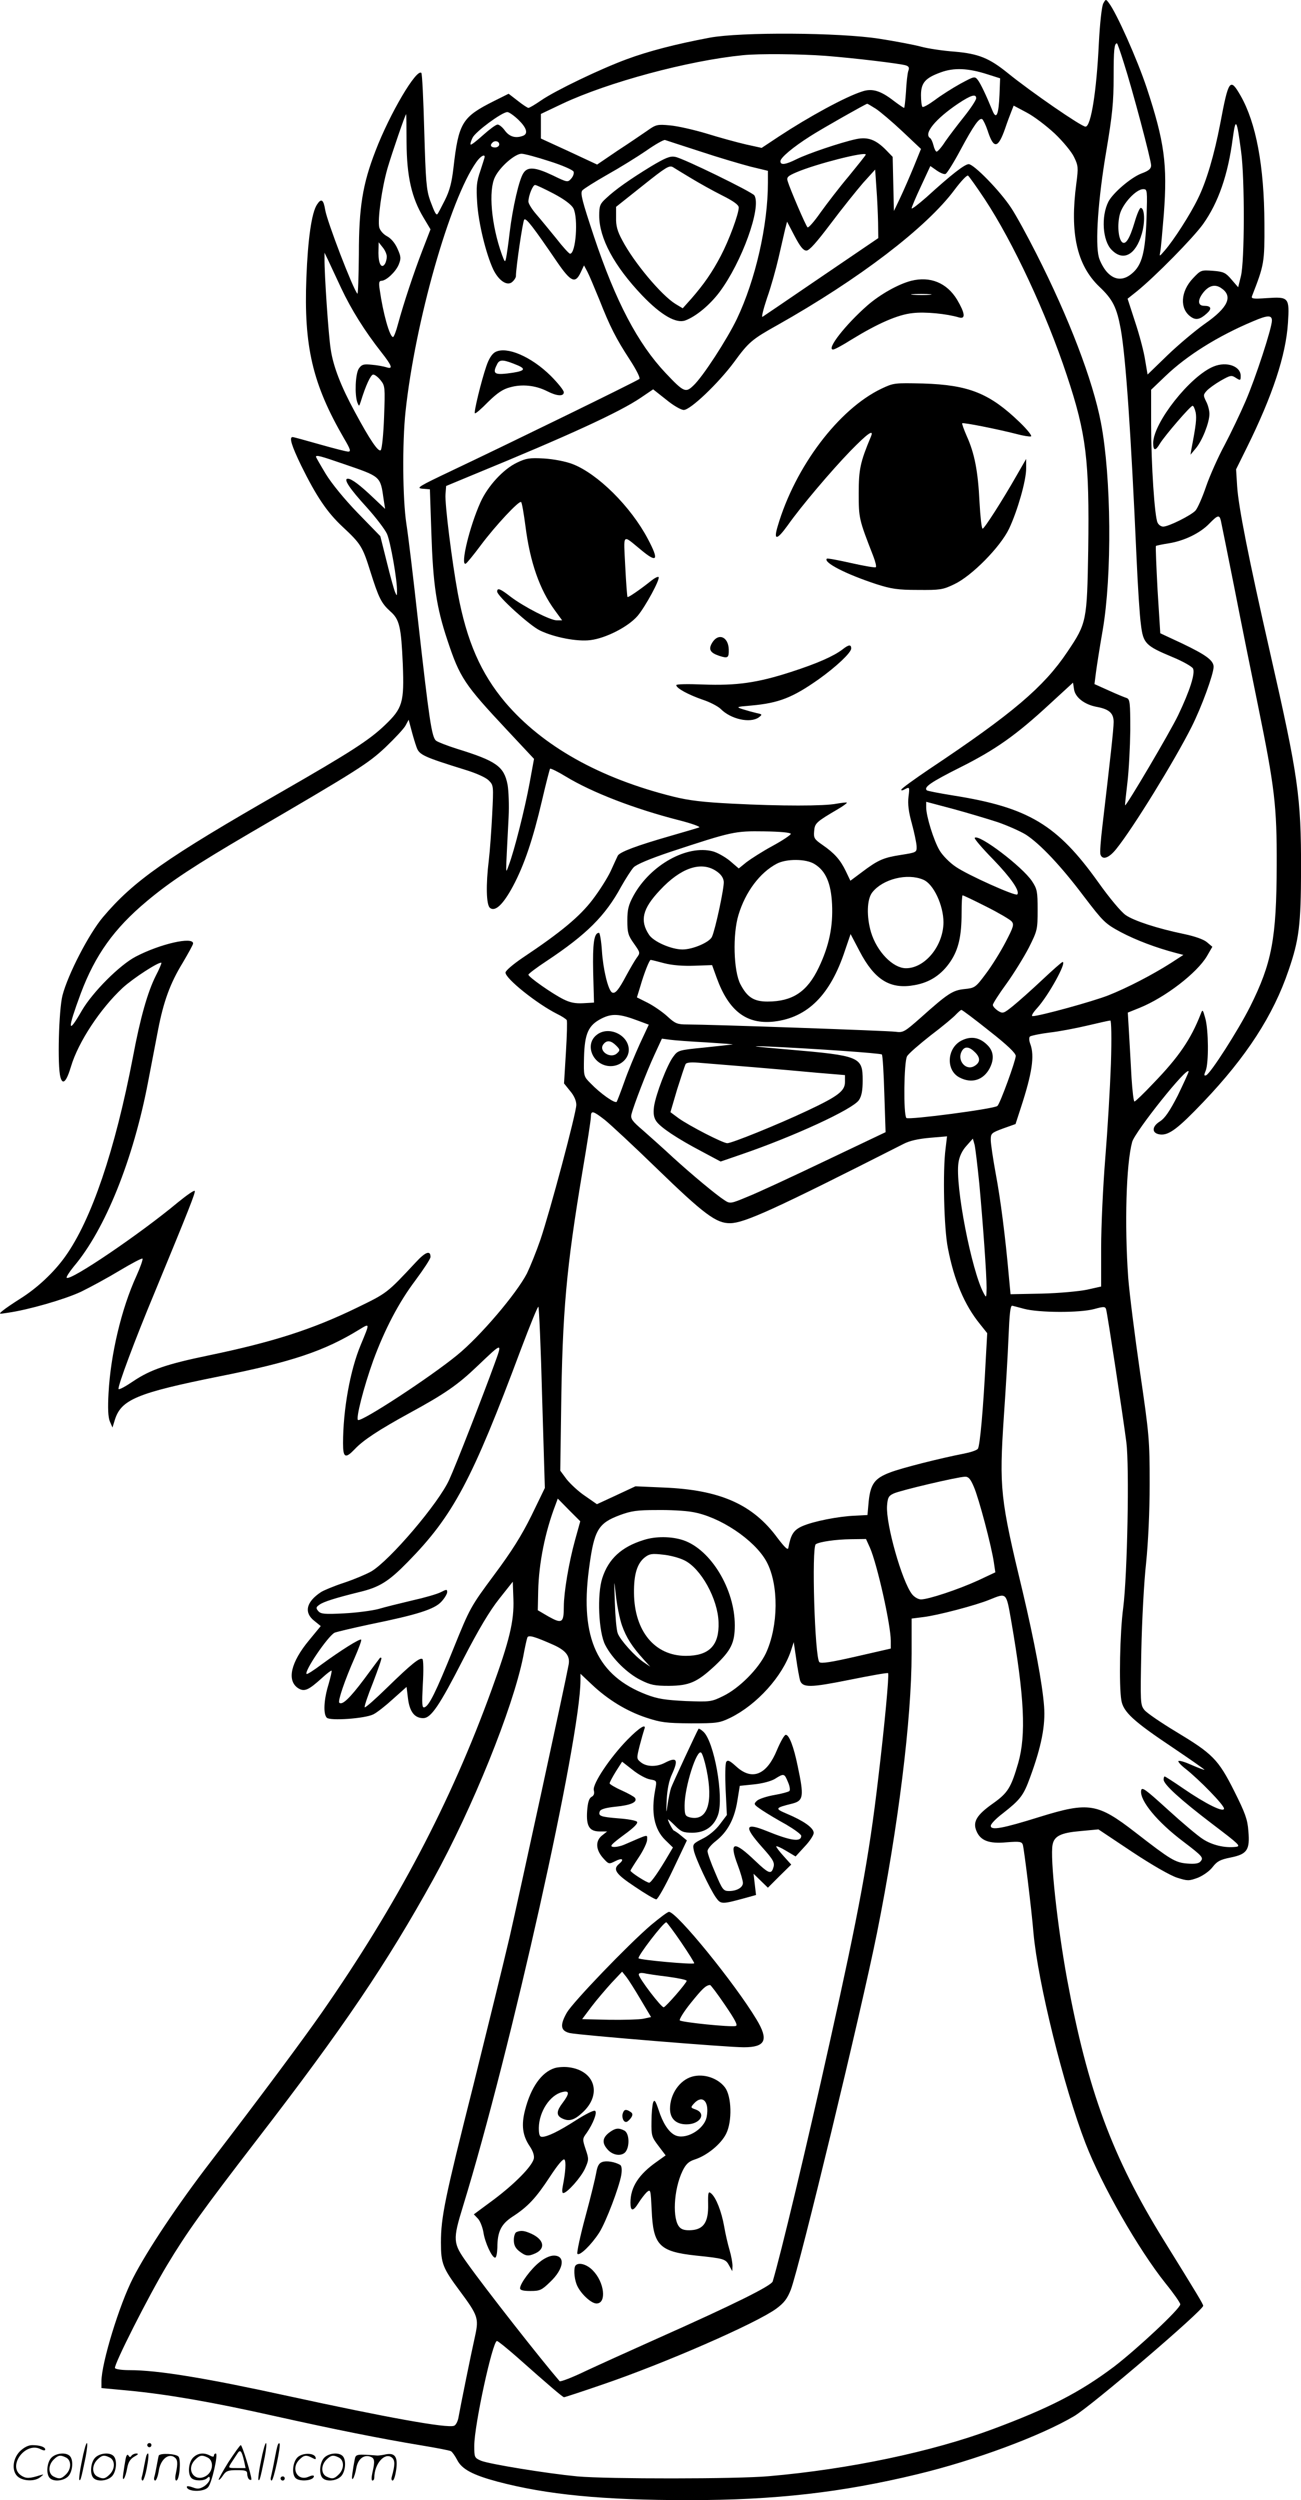 <?xml version="1.0" encoding="UTF-8"?>
<svg xmlns="http://www.w3.org/2000/svg" version="1.0" viewBox="0 0 624.679 1200.164" preserveAspectRatio="xMidYMid meet">
  <g transform="translate(-1.288,1200.8) scale(0.1,-0.1)" fill="#000000" stroke="none">
    <path d="M5310 11991 c-7 -14 -16 -94 -21 -191 -11 -232 -38 -400 -64 -400 -20 0 -262 167 -373 257 -89 72 -140 93 -255 103 -56 4 -129 15 -162 24 -33 9 -123 26 -200 38 -191 30 -665 33 -815 5 -160 -30 -295 -65 -397 -103 -128 -47 -344 -151 -412 -198 -29 -20 -56 -36 -61 -36 -4 0 -27 15 -51 34 l-44 34 -70 -35 c-154 -77 -170 -104 -195 -322 -8 -69 -18 -108 -41 -154 -17 -34 -33 -64 -35 -66 -7 -8 -14 6 -36 65 -18 52 -21 91 -28 332 -4 150 -10 276 -14 280 -23 22 -151 -194 -220 -374 -62 -160 -80 -271 -80 -496 -1 -108 -4 -194 -7 -190 -21 22 -147 350 -155 404 -8 49 -19 55 -39 24 -26 -39 -44 -167 -51 -351 -13 -331 30 -512 181 -772 30 -51 34 -63 20 -63 -9 0 -71 16 -138 35 -67 19 -125 35 -129 35 -18 0 -5 -42 41 -137 73 -148 124 -224 199 -294 87 -81 96 -95 133 -214 40 -127 53 -153 95 -191 45 -39 53 -73 61 -256 7 -182 -1 -210 -86 -291 -75 -72 -167 -131 -496 -320 -555 -318 -711 -428 -858 -602 -68 -81 -168 -275 -194 -375 -18 -70 -25 -340 -10 -393 11 -40 29 -22 51 52 35 117 140 276 247 376 52 48 178 129 187 121 1 -2 -10 -30 -27 -62 -39 -78 -74 -199 -110 -391 -86 -448 -199 -781 -325 -957 -54 -76 -135 -152 -217 -203 -33 -21 -70 -46 -82 -56 -22 -18 -21 -18 23 -11 99 14 273 64 352 101 45 22 130 68 186 102 57 34 106 60 109 57 3 -3 -10 -41 -29 -83 -72 -157 -124 -377 -134 -563 -4 -73 -2 -114 6 -135 l13 -30 11 36 c30 98 105 130 504 210 346 69 502 121 671 225 51 31 50 32 6 -74 -51 -122 -85 -311 -85 -473 0 -69 11 -75 56 -28 40 43 116 93 264 174 169 92 231 135 325 225 123 117 121 117 81 7 -53 -146 -185 -485 -216 -552 -50 -112 -286 -389 -375 -441 -23 -13 -82 -38 -130 -54 -49 -16 -99 -37 -111 -45 -71 -47 -83 -98 -32 -138 l31 -25 -56 -68 c-88 -106 -108 -193 -53 -230 30 -19 50 -10 114 48 24 22 45 38 47 36 2 -2 -5 -32 -15 -67 -22 -71 -26 -141 -8 -159 16 -16 183 -4 223 16 17 8 59 41 95 74 l65 58 7 -57 c8 -63 32 -93 73 -93 37 0 77 58 192 283 75 145 127 232 173 290 l65 82 3 -83 c4 -106 -19 -200 -104 -434 -197 -544 -455 -1033 -817 -1553 -90 -129 -292 -401 -533 -715 -157 -204 -305 -426 -372 -557 -66 -128 -152 -410 -152 -496 l0 -33 129 -12 c188 -18 402 -55 701 -122 292 -65 506 -108 705 -141 72 -12 136 -24 143 -28 7 -4 20 -23 30 -42 22 -44 74 -72 193 -104 238 -63 505 -89 919 -89 415 0 736 37 1096 124 279 67 593 184 754 279 87 52 620 508 620 530 0 8 -27 53 -190 316 -246 397 -365 718 -464 1255 -46 252 -82 581 -69 643 8 41 40 57 135 65 l85 8 162 -108 c95 -63 184 -114 216 -124 51 -16 56 -16 100 0 26 11 56 32 71 52 21 27 36 35 86 45 79 16 93 36 85 127 -4 56 -15 86 -68 192 -77 153 -104 179 -278 284 -73 44 -142 91 -153 105 -20 25 -20 35 -15 286 3 143 13 332 23 420 10 100 17 243 17 380 0 210 -2 234 -46 535 -25 173 -51 378 -57 455 -18 254 -10 544 19 651 14 50 269 370 271 338 0 -5 -24 -57 -52 -115 -39 -76 -62 -109 -85 -124 -41 -25 -41 -58 0 -63 42 -5 85 27 208 156 206 216 336 416 409 632 51 148 59 218 60 483 0 352 -13 446 -149 1043 -103 453 -152 700 -158 799 l-5 80 52 105 c123 249 187 442 197 597 8 123 4 127 -100 120 -70 -5 -78 -3 -72 11 58 149 60 159 59 347 -1 276 -40 483 -114 613 -51 89 -58 80 -98 -133 -29 -151 -66 -277 -107 -360 -36 -75 -117 -201 -160 -250 -26 -30 -26 -30 -21 -5 3 14 10 95 17 180 18 239 3 348 -82 606 -46 138 -145 360 -182 408 -14 19 -15 19 -27 -3z m99 -285 c41 -127 131 -466 131 -492 0 -16 -11 -26 -47 -39 -51 -20 -136 -93 -158 -135 -36 -71 -28 -189 16 -232 55 -56 115 -24 144 77 17 56 14 125 -5 125 -5 0 -18 -30 -29 -68 -24 -81 -44 -112 -61 -96 -18 18 -23 85 -10 134 14 51 78 120 112 120 20 0 20 -4 16 -142 -6 -162 -22 -223 -70 -263 -41 -35 -83 -33 -119 6 -16 17 -34 50 -40 72 -18 67 -4 278 36 511 29 173 35 233 35 356 0 127 3 160 16 160 2 0 17 -42 33 -94z m-1433 34 c140 -11 358 -37 387 -46 14 -5 17 -11 11 -27 -4 -12 -9 -57 -11 -99 -3 -43 -7 -78 -9 -78 -3 0 -26 16 -50 34 -63 49 -104 61 -151 45 -80 -25 -259 -123 -400 -216 l-83 -55 -77 17 c-43 10 -127 33 -188 52 -60 18 -139 36 -175 39 -61 6 -68 4 -110 -26 -25 -17 -89 -61 -143 -96 l-97 -66 -135 63 -135 62 0 59 0 59 103 49 c219 103 604 207 867 233 77 8 274 6 396 -3z m779 -89 l60 -19 -3 -78 c-4 -96 -15 -122 -33 -79 -32 78 -58 132 -71 149 -15 19 -17 18 -84 -18 -38 -21 -93 -56 -122 -78 -30 -22 -57 -37 -60 -33 -4 4 -7 29 -7 56 0 60 21 83 96 110 63 23 131 20 224 -10z m-55 -115 c0 -8 -26 -48 -58 -88 -32 -40 -73 -94 -91 -120 -17 -27 -36 -48 -41 -48 -4 0 -11 13 -15 30 -4 16 -11 32 -16 35 -33 21 25 92 135 166 62 41 86 48 86 25z m-482 -50 c20 -13 78 -62 127 -108 l90 -85 -34 -84 c-19 -46 -48 -113 -65 -149 l-31 -65 -3 130 -3 130 -31 32 c-50 51 -88 65 -145 53 -74 -16 -233 -70 -285 -96 -54 -27 -78 -30 -78 -10 0 17 61 68 143 120 54 35 268 156 274 156 2 0 20 -11 41 -24z m859 -119 c40 -38 82 -89 93 -113 20 -41 21 -50 11 -126 -32 -239 2 -392 110 -496 65 -61 84 -100 103 -203 24 -133 49 -492 76 -1099 6 -135 15 -279 21 -320 11 -91 22 -102 151 -156 49 -20 93 -45 99 -55 12 -22 -15 -107 -71 -224 -37 -78 -250 -439 -255 -433 -1 2 4 50 11 108 7 58 13 172 14 253 0 132 -2 148 -17 154 -10 3 -49 19 -86 36 l-69 31 7 55 c4 31 18 121 32 201 46 264 42 739 -8 999 -39 204 -154 504 -310 811 -43 85 -97 184 -121 220 -53 81 -179 210 -204 210 -20 -1 -81 -48 -203 -159 -39 -34 -71 -59 -71 -53 0 5 20 53 45 106 l45 97 30 -21 c17 -12 36 -20 43 -17 7 3 39 54 71 114 65 121 91 157 105 149 5 -4 17 -28 26 -55 29 -90 50 -87 84 10 10 30 24 67 30 82 l11 28 62 -33 c35 -18 95 -64 135 -101z m-2575 66 c40 -39 48 -67 22 -77 -35 -13 -64 -5 -86 24 -12 17 -28 30 -36 30 -8 0 -39 -23 -69 -50 -31 -28 -58 -49 -60 -46 -3 2 1 17 9 33 14 29 141 123 167 123 8 0 32 -17 53 -37z m-537 -110 c1 -161 24 -264 81 -359 l34 -57 -39 -101 c-42 -109 -90 -254 -117 -353 -9 -35 -20 -63 -24 -63 -16 0 -48 114 -64 228 -5 32 -3 42 8 42 23 0 68 42 83 77 12 30 12 38 -6 78 -12 27 -31 49 -50 59 -17 9 -33 27 -37 42 -9 36 12 189 40 286 22 74 85 258 89 258 1 0 2 -62 2 -137z m4007 -42 c18 -131 17 -529 -1 -599 l-13 -53 -32 37 c-28 33 -38 38 -89 42 -57 4 -58 4 -96 -36 -60 -63 -65 -147 -10 -185 24 -17 44 -13 76 16 26 23 22 37 -13 37 -30 0 -32 27 -4 63 27 34 56 42 85 23 60 -39 36 -94 -78 -173 -45 -32 -125 -99 -178 -150 l-96 -93 -12 71 c-6 40 -28 122 -48 182 l-36 111 44 35 c88 71 272 258 319 324 73 103 119 235 142 411 14 102 19 95 40 -63z m-2597 0 c87 -29 196 -61 242 -73 l83 -20 0 -57 c0 -206 -60 -467 -149 -654 -47 -98 -165 -280 -209 -320 -37 -36 -46 -32 -133 60 -134 142 -240 344 -344 655 -57 172 -67 209 -56 222 7 8 61 42 119 75 59 33 143 85 187 115 44 31 85 54 91 52 6 -2 82 -27 169 -55z m-965 34 c0 -8 -9 -15 -20 -15 -20 0 -26 11 -13 23 12 13 33 7 33 -8z m241 -81 c61 -19 113 -42 116 -50 3 -8 -2 -23 -12 -34 -16 -18 -18 -18 -88 16 -84 40 -121 43 -141 11 -21 -31 -52 -168 -66 -285 -6 -53 -14 -108 -17 -122 -5 -23 -6 -22 -20 15 -51 142 -66 310 -33 374 24 49 96 111 127 111 13 0 73 -16 134 -36z m1519 32 c0 -3 -37 -49 -81 -103 -45 -53 -106 -133 -137 -176 -30 -43 -58 -75 -62 -70 -9 9 -84 184 -95 221 -6 19 0 25 42 43 93 40 333 101 333 85z m-1830 -11 c0 -3 -10 -34 -21 -68 -18 -52 -20 -76 -15 -152 6 -97 42 -245 77 -320 27 -56 69 -83 93 -59 9 8 16 20 16 26 0 40 33 265 40 272 9 9 42 -34 158 -204 66 -96 87 -105 113 -50 l16 34 16 -30 c9 -17 34 -77 57 -133 52 -132 80 -187 147 -290 30 -46 51 -87 46 -92 -9 -9 -609 -302 -898 -439 -162 -77 -176 -85 -144 -88 l36 -3 7 -207 c8 -249 24 -358 77 -517 60 -181 82 -213 285 -430 l131 -140 -22 -120 c-23 -123 -72 -318 -99 -390 -17 -45 -16 -68 -1 231 3 56 0 126 -5 155 -17 88 -54 114 -245 173 -44 14 -88 31 -98 38 -21 16 -33 96 -87 577 -22 200 -47 409 -56 465 -18 119 -20 388 -4 538 46 431 213 1019 340 1198 19 27 40 40 40 25z m1889 -315 l1 -75 -53 -36 c-28 -19 -151 -103 -272 -185 -121 -83 -225 -153 -231 -157 -6 -4 4 37 22 91 19 53 43 140 55 192 12 52 26 113 31 135 l10 39 36 -69 c27 -51 42 -70 57 -70 14 0 49 40 117 130 54 72 124 159 155 195 l58 64 6 -89 c4 -50 7 -124 8 -165z m512 112 c136 -206 296 -549 394 -845 94 -282 109 -408 103 -839 -6 -342 -7 -351 -100 -489 -113 -169 -264 -297 -663 -563 -71 -48 -132 -92 -134 -98 -2 -6 4 -6 18 2 21 11 22 10 16 -37 -4 -34 0 -71 16 -128 12 -44 22 -93 23 -109 1 -30 0 -30 -75 -42 -84 -13 -110 -24 -188 -83 l-55 -41 -22 46 c-26 54 -54 86 -112 126 -39 27 -43 33 -40 66 3 38 9 44 113 105 26 15 46 30 44 32 -2 2 -24 -1 -49 -5 -58 -12 -267 -12 -500 0 -140 7 -209 15 -285 34 -353 88 -627 242 -806 452 -117 139 -185 293 -228 524 -28 152 -63 430 -59 476 l3 39 130 54 c458 188 704 301 805 370 l59 40 62 -49 c35 -29 72 -50 85 -50 32 0 166 128 241 229 70 96 86 110 208 178 394 222 717 469 852 651 30 40 58 70 64 67 5 -4 41 -54 80 -113z m-2069 26 c51 -27 85 -53 94 -70 24 -47 12 -218 -16 -218 -5 0 -35 33 -66 73 -32 39 -75 92 -96 116 -21 24 -38 52 -38 61 0 28 21 80 32 80 6 0 46 -19 90 -42z m-802 -302 c0 -11 -4 -27 -9 -35 -16 -25 -31 0 -31 52 l1 52 19 -24 c11 -13 20 -33 20 -45z m-219 -151 c48 -102 112 -205 193 -308 52 -66 57 -83 24 -72 -13 4 -44 10 -69 12 -40 4 -49 2 -63 -18 -17 -25 -21 -127 -7 -164 8 -19 8 -19 16 5 24 78 48 130 60 130 7 0 23 -12 35 -27 22 -27 22 -34 17 -177 -3 -82 -10 -153 -16 -159 -11 -11 -52 49 -124 183 -67 123 -104 219 -116 300 -11 66 -31 368 -30 435 l0 30 17 -35 c9 -19 37 -80 63 -135z m4469 -156 c0 -35 -78 -275 -127 -388 -25 -58 -70 -152 -100 -209 -31 -57 -71 -147 -89 -199 -18 -53 -41 -105 -51 -116 -21 -23 -129 -77 -155 -77 -10 0 -22 8 -27 19 -14 26 -31 278 -31 472 l0 166 68 65 c104 100 253 193 422 264 70 30 90 30 90 3z m-4458 -688 c181 -62 177 -58 193 -171 l7 -45 -54 51 c-67 64 -107 94 -125 94 -23 0 7 -46 93 -140 42 -47 85 -103 95 -125 17 -38 50 -226 48 -276 0 -23 -1 -23 -9 -4 -5 11 -23 76 -40 145 l-31 124 -108 111 c-64 66 -126 142 -154 188 -26 43 -47 80 -47 82 0 10 22 4 132 -34z m4213 -273 c3 -13 32 -158 65 -323 32 -165 84 -421 114 -568 79 -388 90 -477 89 -762 -1 -353 -23 -470 -128 -680 -57 -113 -190 -321 -211 -329 -10 -4 -11 1 -2 22 15 36 14 196 -2 252 -12 43 -13 44 -22 20 -47 -121 -106 -207 -227 -332 -46 -49 -87 -88 -91 -88 -4 0 -10 51 -14 113 -3 61 -9 157 -12 213 l-6 101 57 23 c123 50 275 167 323 248 l26 45 -26 22 c-15 13 -57 28 -109 39 -130 27 -240 63 -281 91 -22 15 -78 82 -132 158 -197 276 -335 359 -695 416 -68 11 -125 22 -128 25 -16 15 19 39 158 109 172 86 271 156 434 307 l110 101 5 -33 c6 -38 50 -72 107 -83 61 -11 83 -30 83 -73 0 -34 -16 -177 -54 -500 -8 -67 -13 -129 -9 -137 10 -27 41 -16 76 28 80 99 280 424 361 585 48 95 106 254 106 289 0 31 -38 58 -151 112 l-105 49 -13 207 c-6 114 -10 209 -8 212 2 2 31 8 63 13 74 12 150 49 194 95 40 41 48 43 55 13z m-3862 -1087 c13 -37 33 -46 232 -108 53 -16 100 -37 114 -51 24 -24 24 -25 17 -166 -4 -77 -11 -175 -16 -216 -15 -122 -12 -215 5 -230 25 -21 64 16 111 104 54 101 96 226 139 410 19 82 37 151 39 154 3 2 37 -14 76 -38 127 -77 330 -155 541 -209 63 -16 107 -32 99 -35 -8 -3 -69 -21 -135 -40 -164 -47 -247 -78 -256 -96 -4 -8 -19 -41 -34 -74 -15 -32 -54 -94 -87 -137 -61 -80 -150 -155 -336 -279 -47 -32 -82 -62 -82 -71 0 -29 150 -149 247 -198 23 -11 44 -25 47 -30 3 -5 1 -75 -4 -156 l-9 -148 29 -36 c19 -22 30 -47 30 -67 0 -38 -126 -511 -173 -649 -19 -55 -48 -127 -64 -160 -50 -97 -225 -303 -336 -393 -131 -107 -454 -318 -475 -311 -12 5 27 158 73 286 55 149 122 278 202 384 40 54 73 104 73 113 0 33 -24 25 -71 -26 -139 -149 -137 -147 -283 -218 -216 -105 -405 -165 -713 -229 -198 -41 -277 -68 -358 -122 -38 -26 -71 -44 -73 -39 -5 12 78 235 174 465 166 402 195 476 192 486 -2 5 -38 -20 -81 -55 -181 -151 -517 -379 -534 -362 -3 3 12 27 34 54 151 178 286 514 357 887 15 77 36 187 47 245 27 141 59 228 119 326 27 46 50 87 50 93 0 34 -158 -2 -275 -63 -77 -40 -207 -170 -259 -259 -69 -120 -71 -95 -5 83 69 183 159 310 317 442 112 94 229 171 497 328 518 302 566 333 649 411 45 43 88 89 96 104 l15 28 13 -49 c7 -27 18 -64 25 -83z m2791 -360 c49 -17 109 -44 135 -60 69 -45 169 -151 278 -296 94 -123 102 -131 178 -172 72 -38 169 -75 265 -100 l35 -9 -60 -39 c-88 -56 -209 -119 -300 -155 -73 -29 -331 -100 -364 -100 -8 0 1 16 22 39 55 61 143 221 122 221 -4 0 -48 -39 -98 -86 -51 -48 -114 -104 -140 -125 -46 -37 -49 -38 -73 -23 -13 9 -24 21 -24 28 0 6 29 52 65 101 36 50 84 128 108 174 41 82 42 87 42 181 0 88 -2 100 -27 138 -47 70 -255 228 -275 208 -4 -3 36 -50 88 -103 86 -89 131 -154 116 -169 -9 -9 -239 94 -295 133 -30 20 -64 55 -78 79 -28 47 -64 164 -64 206 l0 27 128 -34 c70 -19 167 -48 216 -64z m-994 -56 c0 -5 -40 -32 -88 -58 -48 -26 -104 -62 -125 -78 l-37 -30 -42 36 c-23 19 -60 40 -82 46 -124 33 -300 -65 -381 -212 -24 -44 -30 -66 -30 -120 0 -59 4 -72 32 -111 30 -43 31 -44 13 -68 -10 -14 -32 -52 -50 -85 -37 -70 -54 -90 -69 -81 -18 12 -42 108 -48 199 -3 48 -10 87 -14 87 -24 0 -31 -50 -28 -189 l4 -146 -52 -3 c-38 -2 -63 3 -95 19 -54 27 -168 107 -168 118 0 4 39 34 88 66 191 127 281 216 357 356 22 39 49 81 60 93 13 14 77 41 175 74 300 99 311 101 453 99 77 -1 127 -6 127 -12z m114 -145 c54 -33 79 -92 84 -193 5 -106 -14 -200 -64 -304 -55 -116 -126 -163 -246 -163 -65 0 -97 20 -130 83 -33 63 -38 240 -9 334 33 109 102 202 184 245 46 24 140 24 181 -2z m-473 -33 c23 -15 35 -32 37 -51 3 -27 -41 -233 -57 -266 -13 -26 -92 -60 -141 -60 -54 0 -140 38 -161 71 -45 68 -31 125 52 213 100 108 198 141 270 93z m995 -42 c49 -20 97 -123 97 -205 -1 -113 -89 -220 -180 -220 -63 0 -140 80 -168 173 -22 75 -20 158 6 191 50 64 168 94 245 61z m302 -129 c60 -30 114 -62 122 -71 13 -15 9 -27 -29 -100 -24 -46 -66 -114 -95 -152 -49 -66 -53 -68 -102 -73 -57 -6 -79 -20 -211 -138 -77 -68 -84 -72 -120 -67 -36 5 -889 35 -1000 35 -48 0 -58 4 -96 39 -23 21 -65 50 -94 65 l-52 26 16 52 c19 66 44 128 50 128 3 0 32 -7 65 -16 39 -10 91 -14 145 -12 l85 3 22 -61 c58 -160 144 -225 276 -210 161 19 270 128 340 341 l27 79 43 -82 c72 -138 147 -185 265 -163 73 13 129 50 172 114 38 57 53 121 53 232 0 47 2 85 5 85 3 0 54 -24 113 -54z m15 -597 c87 -68 127 -107 127 -120 0 -22 -75 -229 -88 -240 -13 -14 -426 -68 -437 -58 -15 15 -12 269 3 296 6 12 58 57 114 101 57 43 112 89 122 101 11 11 22 21 25 21 4 0 64 -45 134 -101z m-1686 49 l51 -19 -43 -92 c-23 -51 -57 -132 -74 -181 -17 -48 -34 -92 -37 -97 -7 -11 -79 40 -125 88 -34 34 -34 34 -32 125 3 115 21 154 83 186 51 26 87 24 177 -10z m2270 -205 c-4 -115 -16 -318 -27 -453 -11 -135 -20 -329 -20 -432 l0 -186 -67 -15 c-38 -8 -135 -17 -218 -19 l-150 -3 -8 85 c-17 192 -40 371 -63 493 -13 71 -24 145 -24 163 0 31 3 34 60 55 l59 21 25 77 c55 168 67 250 46 307 -6 15 -7 31 -2 36 4 4 46 13 93 19 46 5 129 21 184 34 55 13 104 24 109 24 5 1 7 -84 3 -206z m-1942 101 c77 -5 133 -9 125 -10 -8 -1 -70 -8 -138 -15 -120 -12 -124 -13 -146 -43 -30 -39 -85 -183 -93 -241 -4 -32 -1 -51 10 -68 19 -30 102 -85 220 -147 l90 -48 96 33 c252 86 539 218 568 262 13 19 18 47 18 94 0 114 -11 119 -360 149 -175 15 -194 18 -90 14 218 -10 536 -32 542 -38 4 -3 9 -89 12 -190 l6 -183 -290 -138 c-159 -76 -327 -154 -373 -172 -81 -34 -84 -34 -110 -17 -42 27 -159 125 -247 205 -44 41 -109 99 -143 129 -55 47 -62 57 -57 80 11 42 72 202 110 284 l36 78 37 -5 c20 -3 100 -9 177 -13z m225 -119 c96 -8 235 -20 308 -27 l132 -11 0 -33 c0 -43 -32 -68 -181 -138 -140 -66 -362 -156 -384 -156 -21 0 -182 83 -234 120 l-39 29 32 109 c19 60 37 115 41 122 5 8 28 10 79 5 39 -3 150 -12 246 -20z m-712 -254 c27 -22 137 -124 244 -228 232 -225 290 -268 357 -267 69 1 212 66 831 380 30 16 72 25 128 30 l82 7 -7 -59 c-14 -106 -8 -382 11 -477 30 -156 80 -274 154 -365 l35 -44 -7 -126 c-12 -239 -28 -417 -38 -429 -5 -7 -35 -17 -66 -23 -118 -23 -299 -69 -354 -90 -75 -28 -95 -55 -104 -138 l-6 -67 -58 -3 c-81 -3 -201 -27 -254 -50 -43 -19 -56 -40 -68 -105 -2 -12 -17 2 -52 48 -118 161 -275 231 -546 242 l-136 6 -92 -43 -93 -43 -56 39 c-32 21 -71 58 -89 80 l-31 42 4 283 c6 483 25 690 103 1156 22 129 40 246 40 259 0 33 10 30 68 -15z m1797 -305 c18 -197 35 -434 35 -501 -1 -48 -1 -49 -14 -25 -58 107 -138 518 -121 627 4 28 17 57 38 80 l31 35 8 -28 c4 -15 14 -100 23 -188z m-2099 -1029 l13 -432 -64 -132 c-48 -97 -95 -172 -180 -286 -112 -151 -116 -158 -194 -351 -86 -213 -118 -277 -140 -284 -12 -4 -13 14 -8 111 4 64 3 118 -2 121 -13 8 -53 -24 -169 -137 -56 -55 -105 -98 -108 -95 -3 3 15 57 40 119 24 63 43 116 40 118 -2 2 -6 2 -7 0 -2 -2 -36 -48 -76 -102 -69 -92 -105 -126 -119 -113 -8 8 27 110 73 214 20 46 35 86 32 89 -6 6 -97 -51 -190 -119 -37 -28 -70 -49 -72 -46 -13 12 101 180 134 198 9 4 85 22 169 40 231 47 311 73 344 109 16 17 28 38 28 46 0 14 -3 14 -30 0 -17 -9 -79 -27 -138 -40 -59 -14 -132 -32 -162 -41 -30 -8 -105 -18 -165 -21 -95 -5 -112 -3 -124 11 -12 14 -11 19 5 30 19 15 82 34 191 61 97 23 141 50 233 144 219 223 309 392 545 1024 43 114 80 205 83 202 3 -3 12 -200 18 -438z m2314 428 c71 -19 267 -20 337 -1 47 13 53 12 57 -2 6 -20 80 -506 97 -637 15 -117 5 -636 -15 -795 -16 -118 -21 -374 -9 -444 9 -56 58 -101 245 -226 86 -58 155 -106 154 -108 -2 -1 -29 9 -61 23 -31 14 -60 23 -64 19 -3 -3 12 -20 34 -37 66 -52 185 -174 185 -191 0 -21 -86 21 -198 98 -45 31 -84 56 -87 56 -3 0 -5 -7 -5 -15 0 -23 80 -96 235 -214 129 -98 138 -106 111 -109 -52 -6 -112 8 -157 37 -24 15 -100 79 -169 142 -109 99 -125 111 -128 91 -7 -48 78 -151 203 -245 92 -70 98 -77 82 -95 -8 -10 -27 -13 -64 -10 -58 5 -79 18 -248 149 -182 141 -224 148 -460 75 -179 -56 -235 -66 -235 -43 0 9 26 36 58 60 84 66 99 85 131 173 55 150 74 250 67 341 -8 109 -47 314 -102 547 -109 452 -114 499 -91 846 9 129 19 298 22 374 5 120 9 156 18 156 1 0 27 -7 57 -15z m-241 -855 c24 -55 85 -286 96 -363 l7 -47 -83 -39 c-94 -43 -238 -91 -274 -91 -13 0 -32 11 -43 25 -48 61 -126 336 -120 424 3 39 7 48 31 59 30 15 308 80 343 81 17 1 27 -11 43 -49z m-1915 -255 c-30 -109 -54 -252 -54 -320 0 -78 -9 -83 -72 -48 l-53 31 2 93 c3 132 33 283 83 413 l11 30 54 -55 54 -54 -25 -90z m561 135 c132 -21 301 -134 358 -238 60 -110 58 -310 -3 -441 -36 -75 -127 -167 -205 -205 -57 -28 -62 -28 -179 -24 -98 5 -134 10 -189 31 -235 90 -319 270 -277 597 25 193 43 225 150 265 54 20 84 24 175 24 61 1 137 -3 170 -9z m855 -172 c35 -80 100 -371 100 -447 l0 -37 -166 -38 c-122 -28 -169 -35 -177 -27 -22 22 -38 553 -17 566 19 12 96 23 168 24 l73 1 19 -42z m678 -350 c64 -369 72 -548 34 -683 -35 -120 -50 -144 -122 -195 -78 -55 -97 -88 -79 -131 19 -47 60 -63 145 -55 64 5 73 3 78 -12 6 -20 42 -311 51 -422 21 -237 145 -739 250 -1011 78 -202 254 -509 384 -672 39 -48 71 -94 71 -101 0 -21 -208 -215 -319 -300 -164 -123 -310 -198 -581 -299 -292 -109 -693 -193 -1075 -226 -155 -14 -777 -14 -920 -1 -147 14 -422 59 -462 75 -32 14 -33 16 -33 72 0 98 88 503 109 503 5 0 48 -35 96 -77 152 -135 220 -193 226 -193 4 0 86 27 182 60 303 103 741 295 837 365 38 28 53 48 70 91 44 119 337 1332 414 1714 102 510 166 1027 166 1340 l0 168 55 7 c69 8 255 57 320 84 82 33 79 36 103 -101z m-2196 -117 c59 -27 79 -54 71 -95 -15 -84 -238 -1109 -283 -1306 -29 -124 -108 -445 -175 -715 -136 -539 -155 -630 -155 -753 0 -100 9 -122 90 -231 87 -117 92 -132 75 -212 -20 -89 -72 -346 -80 -392 -3 -21 -13 -41 -22 -44 -33 -13 -324 40 -793 142 -402 88 -630 125 -765 125 -35 0 -67 4 -70 10 -8 12 162 348 250 494 95 158 169 261 433 604 415 538 622 845 845 1248 188 341 382 820 432 1069 8 44 17 85 20 92 5 14 37 4 127 -36z m1182 -169 c12 -37 49 -36 238 2 99 20 183 35 185 32 6 -6 -17 -252 -48 -511 -44 -375 -92 -633 -233 -1265 -113 -509 -235 -1017 -273 -1144 -6 -21 -192 -113 -556 -275 -125 -56 -280 -126 -344 -156 -64 -31 -120 -52 -123 -48 -85 98 -356 443 -444 567 -69 96 -70 110 -20 273 230 748 564 2246 564 2525 l0 31 54 -51 c77 -73 167 -128 260 -159 72 -24 97 -27 216 -28 127 0 138 2 190 27 128 63 251 200 291 323 l13 40 12 -81 c6 -44 15 -90 18 -102z M3140 11210 c-103 -63 -174 -113 -217 -154 -29 -26 -33 -36 -33 -83 0 -109 72 -242 206 -383 91 -95 164 -137 208 -120 51 19 117 74 163 135 108 144 203 408 168 465 -10 16 -341 178 -380 185 -24 5 -46 -4 -115 -45z m192 -58 c38 -23 104 -60 148 -82 56 -28 80 -46 80 -58 0 -31 -47 -158 -86 -232 -42 -80 -81 -136 -141 -205 l-42 -47 -35 21 c-68 42 -200 200 -255 305 -24 44 -31 70 -30 110 l0 51 127 101 c114 91 129 100 147 89 11 -7 50 -31 87 -53z M2391 10318 c-16 -9 -31 -32 -43 -68 -24 -70 -61 -221 -55 -226 3 -3 31 21 63 54 44 43 71 62 107 71 57 16 122 9 177 -19 47 -24 80 -26 80 -5 0 9 -28 44 -63 79 -93 92 -211 143 -266 114z m108 -64 c44 -19 31 -29 -51 -39 -63 -7 -71 1 -47 47 12 22 31 20 98 -8z M4388 10660 c-62 -16 -149 -65 -210 -118 -106 -93 -199 -212 -165 -212 7 0 46 21 87 47 127 78 224 121 296 128 58 7 162 -3 222 -21 32 -9 29 20 -10 86 -49 80 -128 113 -220 90z m90 -67 c-21 -2 -57 -2 -80 0 -24 2 -7 4 37 4 44 0 63 -2 43 -4z M4245 10142 c-205 -98 -414 -374 -498 -660 -21 -70 -4 -68 48 4 64 91 209 262 301 357 82 84 114 107 99 70 -52 -124 -59 -159 -59 -273 0 -120 1 -125 70 -302 10 -26 16 -50 12 -53 -3 -3 -56 6 -118 20 -62 14 -115 24 -117 21 -18 -18 91 -74 237 -122 72 -23 103 -28 200 -28 106 -1 120 1 174 27 84 39 222 179 264 267 41 87 82 231 82 289 l0 46 -46 -80 c-69 -121 -155 -255 -163 -255 -5 0 -11 57 -15 128 -7 148 -24 234 -61 316 -14 32 -24 60 -22 62 4 5 169 -28 259 -51 33 -9 65 -14 71 -12 7 2 -17 32 -53 67 -146 141 -246 180 -465 187 -137 3 -141 3 -200 -25z M2495 9787 c-65 -31 -140 -112 -175 -190 -53 -117 -98 -306 -71 -295 5 2 37 41 72 88 70 94 185 217 194 208 4 -3 13 -56 21 -117 22 -172 68 -304 141 -403 l35 -48 -26 0 c-31 0 -156 64 -221 113 -50 39 -65 45 -65 25 0 -21 157 -164 206 -187 69 -33 179 -54 241 -46 75 9 182 64 227 116 38 45 110 178 101 187 -3 3 -18 -4 -33 -16 -51 -41 -113 -84 -116 -80 -2 1 -7 68 -11 147 -8 164 -16 154 76 79 78 -65 87 -50 33 52 -82 156 -242 315 -364 361 -32 12 -88 23 -135 26 -70 4 -86 1 -130 -20z M3434 8925 c-21 -33 -13 -50 31 -65 43 -14 48 -11 47 31 -2 59 -48 80 -78 34z M4059 8891 c-43 -33 -122 -68 -249 -109 -161 -52 -260 -66 -422 -60 -73 3 -128 2 -128 -3 0 -15 60 -47 127 -70 34 -11 72 -31 86 -44 49 -50 142 -70 183 -41 18 14 18 15 -11 21 -17 4 -46 12 -65 18 -34 11 -33 12 40 18 133 12 199 38 325 127 84 60 155 127 155 147 0 20 -12 19 -41 -4z M5841 10249 c-113 -45 -291 -271 -291 -368 0 -38 11 -39 32 -3 23 38 147 182 157 182 5 0 11 -15 15 -32 5 -29 2 -59 -20 -173 l-5 -30 25 30 c31 36 66 124 66 166 0 16 -7 44 -16 60 -14 29 -14 32 3 51 10 11 40 33 68 49 46 26 51 27 72 13 22 -14 23 -13 23 10 0 46 -67 70 -129 45z M4630 7013 c-71 -36 -77 -144 -9 -178 58 -30 114 -12 144 45 23 45 19 83 -13 113 -37 36 -78 42 -122 20z m65 -57 c27 -27 25 -50 -6 -67 -40 -21 -81 29 -59 71 14 27 36 25 65 -4z M2878 7040 c-62 -48 -16 -150 67 -150 48 0 88 37 87 80 -2 71 -98 115 -154 70z m93 -51 c19 -19 20 -23 6 -36 -31 -32 -94 10 -66 43 16 20 36 17 60 -7z M3103 4615 c-106 -33 -168 -90 -198 -182 -26 -79 -18 -261 14 -322 34 -66 107 -137 170 -168 47 -24 68 -28 136 -28 98 1 135 17 221 97 77 73 95 109 95 194 0 173 -115 363 -247 408 -57 19 -133 20 -191 1z m195 -97 c80 -38 162 -186 165 -298 4 -111 -45 -161 -157 -161 -149 0 -247 118 -249 301 -1 90 15 142 51 171 23 18 35 20 87 14 33 -3 79 -15 103 -27z m-299 -312 c21 -60 49 -103 105 -165 l31 -34 -31 21 c-43 29 -113 107 -125 139 -6 15 -12 82 -14 148 -4 116 -4 117 5 35 5 -47 18 -112 29 -144z M3026 3657 c-84 -86 -169 -213 -162 -243 4 -15 1 -26 -11 -32 -12 -7 -18 -27 -21 -68 -5 -73 11 -98 61 -98 l35 0 -24 -19 c-33 -26 -31 -68 4 -108 28 -31 28 -31 60 -15 33 17 44 8 17 -14 -31 -26 -16 -48 76 -109 50 -34 96 -61 103 -61 7 0 43 64 80 142 l67 141 -28 23 c-15 13 -31 23 -34 24 -5 0 -29 45 -29 54 0 2 15 -11 34 -30 30 -30 40 -34 84 -34 61 0 104 31 123 87 28 87 -19 351 -71 398 -11 10 -21 16 -23 14 -7 -10 -126 -266 -132 -284 -4 -11 -11 -45 -16 -75 -7 -53 -8 -52 -5 20 3 49 11 90 25 120 33 72 24 86 -35 55 -39 -20 -87 -19 -114 3 -21 17 -21 18 -6 79 9 35 19 69 22 78 13 32 -21 12 -80 -48z m379 -143 c34 -163 3 -251 -81 -230 -21 6 -24 12 -24 57 0 89 59 274 80 253 6 -6 17 -41 25 -80z m-271 -48 c33 -6 33 -6 25 -49 -21 -110 -5 -190 48 -242 l37 -36 -19 -32 c-47 -81 -86 -137 -95 -137 -12 0 -90 50 -90 58 0 2 18 31 40 64 22 33 40 71 40 84 0 27 12 29 -109 -23 -18 -8 -43 -13 -55 -11 -17 3 -7 13 52 57 51 37 70 57 63 64 -6 6 -46 13 -90 16 -84 7 -97 11 -88 34 4 10 29 17 76 22 73 7 106 22 93 42 -4 6 -33 22 -64 36 -32 14 -58 30 -58 34 0 5 14 31 30 57 l30 47 50 -39 c27 -22 65 -43 84 -46z M3744 3608 c-49 -120 -119 -150 -195 -81 -32 29 -42 34 -49 23 -5 -8 -6 -68 -3 -134 l6 -121 -34 -45 c-20 -27 -54 -55 -83 -69 -45 -23 -48 -26 -42 -55 7 -37 77 -186 107 -228 23 -32 28 -32 138 -2 l54 15 -6 51 -6 51 34 -33 35 -34 56 56 56 55 -36 40 c-20 22 -36 43 -36 47 0 4 21 -5 46 -20 l47 -28 43 47 c24 25 44 55 44 66 0 24 -48 58 -129 92 -59 25 -58 28 27 49 53 14 56 34 25 180 -19 93 -41 150 -57 150 -7 0 -25 -32 -42 -72z m52 -154 c9 -20 12 -40 7 -44 -4 -4 -37 -13 -72 -19 -35 -6 -72 -18 -83 -27 -18 -17 -17 -18 24 -46 24 -16 76 -47 116 -69 39 -23 72 -47 72 -54 0 -31 -48 -25 -168 24 -102 41 -108 21 -22 -76 60 -67 65 -78 54 -107 -10 -26 -24 -19 -83 37 -105 101 -129 96 -86 -18 14 -37 25 -76 25 -86 0 -22 -29 -39 -67 -39 -27 0 -32 7 -66 88 -21 48 -37 94 -37 104 0 9 18 31 40 48 56 44 89 105 103 191 l12 74 68 7 c40 4 81 15 100 26 44 28 46 27 63 -14z M3139 2767 c-112 -96 -373 -368 -404 -420 -35 -61 -31 -89 15 -99 48 -10 754 -68 834 -68 105 0 121 35 61 134 -104 173 -383 516 -420 516 -7 0 -45 -29 -86 -63z m145 -84 c36 -53 64 -98 62 -100 -7 -7 -259 16 -267 24 -7 8 119 173 133 173 3 0 36 -44 72 -97z m-195 -274 l50 -84 -37 -8 c-20 -4 -94 -6 -165 -5 l-129 3 45 60 c25 33 69 84 96 114 l51 54 20 -25 c11 -14 42 -63 69 -109z m129 110 c50 -7 92 -15 92 -20 0 -10 -98 -123 -110 -127 -10 -4 -120 140 -120 157 0 7 9 9 23 7 12 -3 64 -11 115 -17z m276 -136 c51 -75 63 -99 51 -101 -26 -6 -259 18 -268 27 -4 4 19 42 53 84 55 68 71 84 92 86 3 1 36 -43 72 -96z M2676 2080 c-63 -20 -114 -92 -142 -201 -19 -73 -12 -124 23 -175 16 -24 22 -45 19 -59 -9 -37 -91 -120 -192 -196 l-96 -71 20 -21 c11 -12 22 -42 26 -65 7 -49 41 -122 56 -122 6 0 10 21 11 48 0 77 18 113 73 149 74 48 112 89 179 191 38 58 64 89 70 83 9 -9 5 -62 -8 -128 -4 -19 -3 -33 2 -33 19 0 86 76 105 118 18 41 19 45 3 92 -16 48 -16 51 5 79 31 45 52 99 40 106 -6 4 -47 -17 -91 -45 -84 -54 -138 -80 -164 -80 -11 0 -15 11 -15 43 1 77 53 158 113 172 35 9 35 -7 2 -51 -30 -39 -32 -60 -6 -74 34 -18 60 -11 99 25 97 87 63 203 -64 219 -21 3 -52 1 -68 -4z M3336 2039 c-60 -17 -106 -84 -106 -154 0 -48 29 -75 79 -75 65 0 97 51 45 71 -26 9 -26 10 -9 29 41 45 75 9 61 -64 -12 -62 -104 -114 -154 -87 -30 16 -57 58 -77 121 -15 44 -20 51 -26 35 -4 -11 -8 -52 -8 -92 -1 -67 1 -74 34 -117 l34 -45 -42 -30 c-87 -61 -127 -122 -127 -197 0 -43 13 -43 39 -1 11 18 29 41 39 51 19 16 19 14 24 -87 7 -168 37 -198 213 -217 135 -14 142 -16 159 -48 l15 -27 1 26 c0 14 -6 48 -14 75 -8 27 -20 78 -26 114 -13 73 -39 138 -62 158 -14 12 -16 6 -15 -52 2 -84 -21 -120 -80 -124 -27 -2 -46 2 -56 13 -37 36 -30 182 13 271 16 33 30 46 58 55 60 19 128 75 152 125 29 59 26 178 -6 221 -34 45 -102 68 -158 52z M3004 1865 c-8 -20 3 -48 18 -43 6 2 16 12 22 21 8 13 7 20 -4 27 -21 14 -30 12 -36 -5z M2936 1769 c-30 -24 -33 -48 -8 -77 24 -30 65 -37 86 -17 23 24 22 91 -3 105 -29 15 -45 12 -75 -11z M2904 1629 c-15 -5 -23 -20 -28 -50 -4 -24 -27 -119 -52 -211 -25 -92 -42 -173 -39 -179 9 -14 67 42 105 101 33 52 96 219 106 277 4 26 2 43 -5 48 -25 15 -67 22 -87 14z M2493 1293 c-7 -2 -13 -20 -13 -38 0 -24 7 -39 26 -54 31 -24 43 -26 78 -10 49 23 41 65 -18 93 -35 16 -51 18 -73 9z M2604 1149 c-41 -32 -94 -103 -94 -126 0 -9 15 -13 50 -13 45 0 54 4 94 43 67 63 75 127 18 127 -18 0 -45 -12 -68 -31z M2777 1133 c-10 -10 -8 -58 4 -90 15 -41 69 -93 96 -93 50 0 38 103 -18 159 -28 29 -67 40 -82 24z M406 194 c-10 -47 -15 -88 -12 -91 5 -6 9 7 30 110 7 37 10 67 6 67 -4 0 -15 -39 -24 -86z M720 270 c0 -5 5 -10 10 -10 6 0 10 5 10 10 0 6 -4 10 -10 10 -5 0 -10 -4 -10 -10z M1266 194 c-10 -47 -15 -88 -12 -91 5 -6 9 7 30 110 7 37 10 67 6 67 -4 0 -15 -39 -24 -86z M1346 269 c-3 -8 -10 -41 -16 -74 -6 -33 -14 -68 -16 -77 -3 -10 -1 -18 3 -18 10 0 46 171 38 178 -2 3 -7 -1 -9 -9z M109 241 c-38 -38 -41 -101 -7 -125 29 -20 79 -20 104 0 18 14 18 15 1 10 -53 -17 -69 -17 -92 -2 -69 45 21 166 94 126 12 -6 21 -7 21 -1 0 12 -25 21 -62 21 -19 0 -39 -10 -59 -29z M1110 189 c-28 -45 -49 -83 -47 -85 2 -3 12 7 21 21 14 21 24 25 66 25 43 0 50 -3 50 -19 0 -11 5 -23 10 -26 6 -3 10 -3 10 1 0 20 -44 164 -51 164 -4 0 -30 -37 -59 -81z m75 4 l7 -33 -42 0 c-42 0 -42 0 -28 23 8 12 21 32 29 44 15 25 22 18 34 -34z M260 210 c-22 -22 -27 -79 -8 -98 19 -19 66 -14 88 8 22 22 27 79 8 98 -19 19 -66 14 -88 -8z m71 0 c25 -14 25 -54 -1 -80 -23 -23 -33 -24 -61 -10 -25 14 -25 54 1 80 23 23 33 24 61 10z M470 210 c-22 -22 -27 -79 -8 -98 19 -19 66 -14 88 8 22 22 27 79 8 98 -19 19 -66 14 -88 -8z m71 0 c25 -14 25 -54 -1 -80 -23 -23 -33 -24 -61 -10 -25 14 -25 54 1 80 23 23 33 24 61 10z M616 204 c-3 -16 -8 -47 -11 -69 -8 -51 10 -26 19 27 5 27 15 42 34 53 18 10 22 14 10 15 -9 0 -20 -5 -24 -11 -5 -8 -9 -8 -14 1 -5 8 -10 3 -14 -16z M717 223 c-2 -4 -7 -26 -11 -48 -4 -22 -9 -48 -12 -57 -3 -10 -1 -18 4 -18 4 0 14 28 20 62 11 58 10 81 -1 61z M775 220 c-1 -3 -5 -23 -9 -45 -4 -22 -9 -48 -12 -57 -3 -10 -1 -18 4 -18 5 0 13 20 17 45 7 53 44 87 74 68 17 -11 19 -28 8 -80 -4 -18 -3 -33 2 -33 16 0 24 99 11 115 -12 14 -87 18 -95 5z M940 210 c-22 -22 -27 -79 -8 -98 15 -15 61 -15 76 0 9 9 12 8 12 -5 0 -9 -12 -24 -26 -34 -21 -13 -32 -15 -55 -6 -16 6 -29 8 -29 3 0 -24 81 -27 102 -2 18 19 50 162 37 162 -5 0 -9 -5 -9 -10 0 -7 -6 -7 -19 0 -30 16 -59 12 -81 -10z m71 0 c29 -16 25 -65 -6 -86 -56 -37 -103 28 -55 76 23 23 33 24 61 10z M1441 211 c-23 -23 -28 -80 -9 -99 19 -19 88 -13 88 9 0 5 -11 4 -24 -2 -54 -25 -89 38 -46 81 23 23 33 24 62 9 16 -9 19 -8 16 3 -8 22 -64 22 -87 -1z M1570 210 c-22 -22 -27 -79 -8 -98 19 -19 66 -14 88 8 22 22 27 79 8 98 -19 19 -66 14 -88 -8z m71 0 c25 -14 25 -54 -1 -80 -23 -23 -33 -24 -61 -10 -25 14 -25 54 1 80 23 23 33 24 61 10z M1716 201 c-3 -14 -8 -44 -11 -66 -8 -51 10 -26 19 27 8 41 35 63 66 53 22 -7 24 -21 11 -77 -5 -22 -5 -38 0 -38 5 0 9 6 9 13 0 68 51 125 85 97 15 -13 15 -35 -1 -92 -3 -10 -1 -18 4 -18 6 0 13 23 17 50 9 63 -5 84 -49 76 -17 -4 -35 -6 -41 -6 -101 8 -104 7 -109 -19z M1360 110 c0 -5 5 -10 10 -10 6 0 10 5 10 10 0 6 -4 10 -10 10 -5 0 -10 -4 -10 -10z"></path>
  </g>
</svg>
